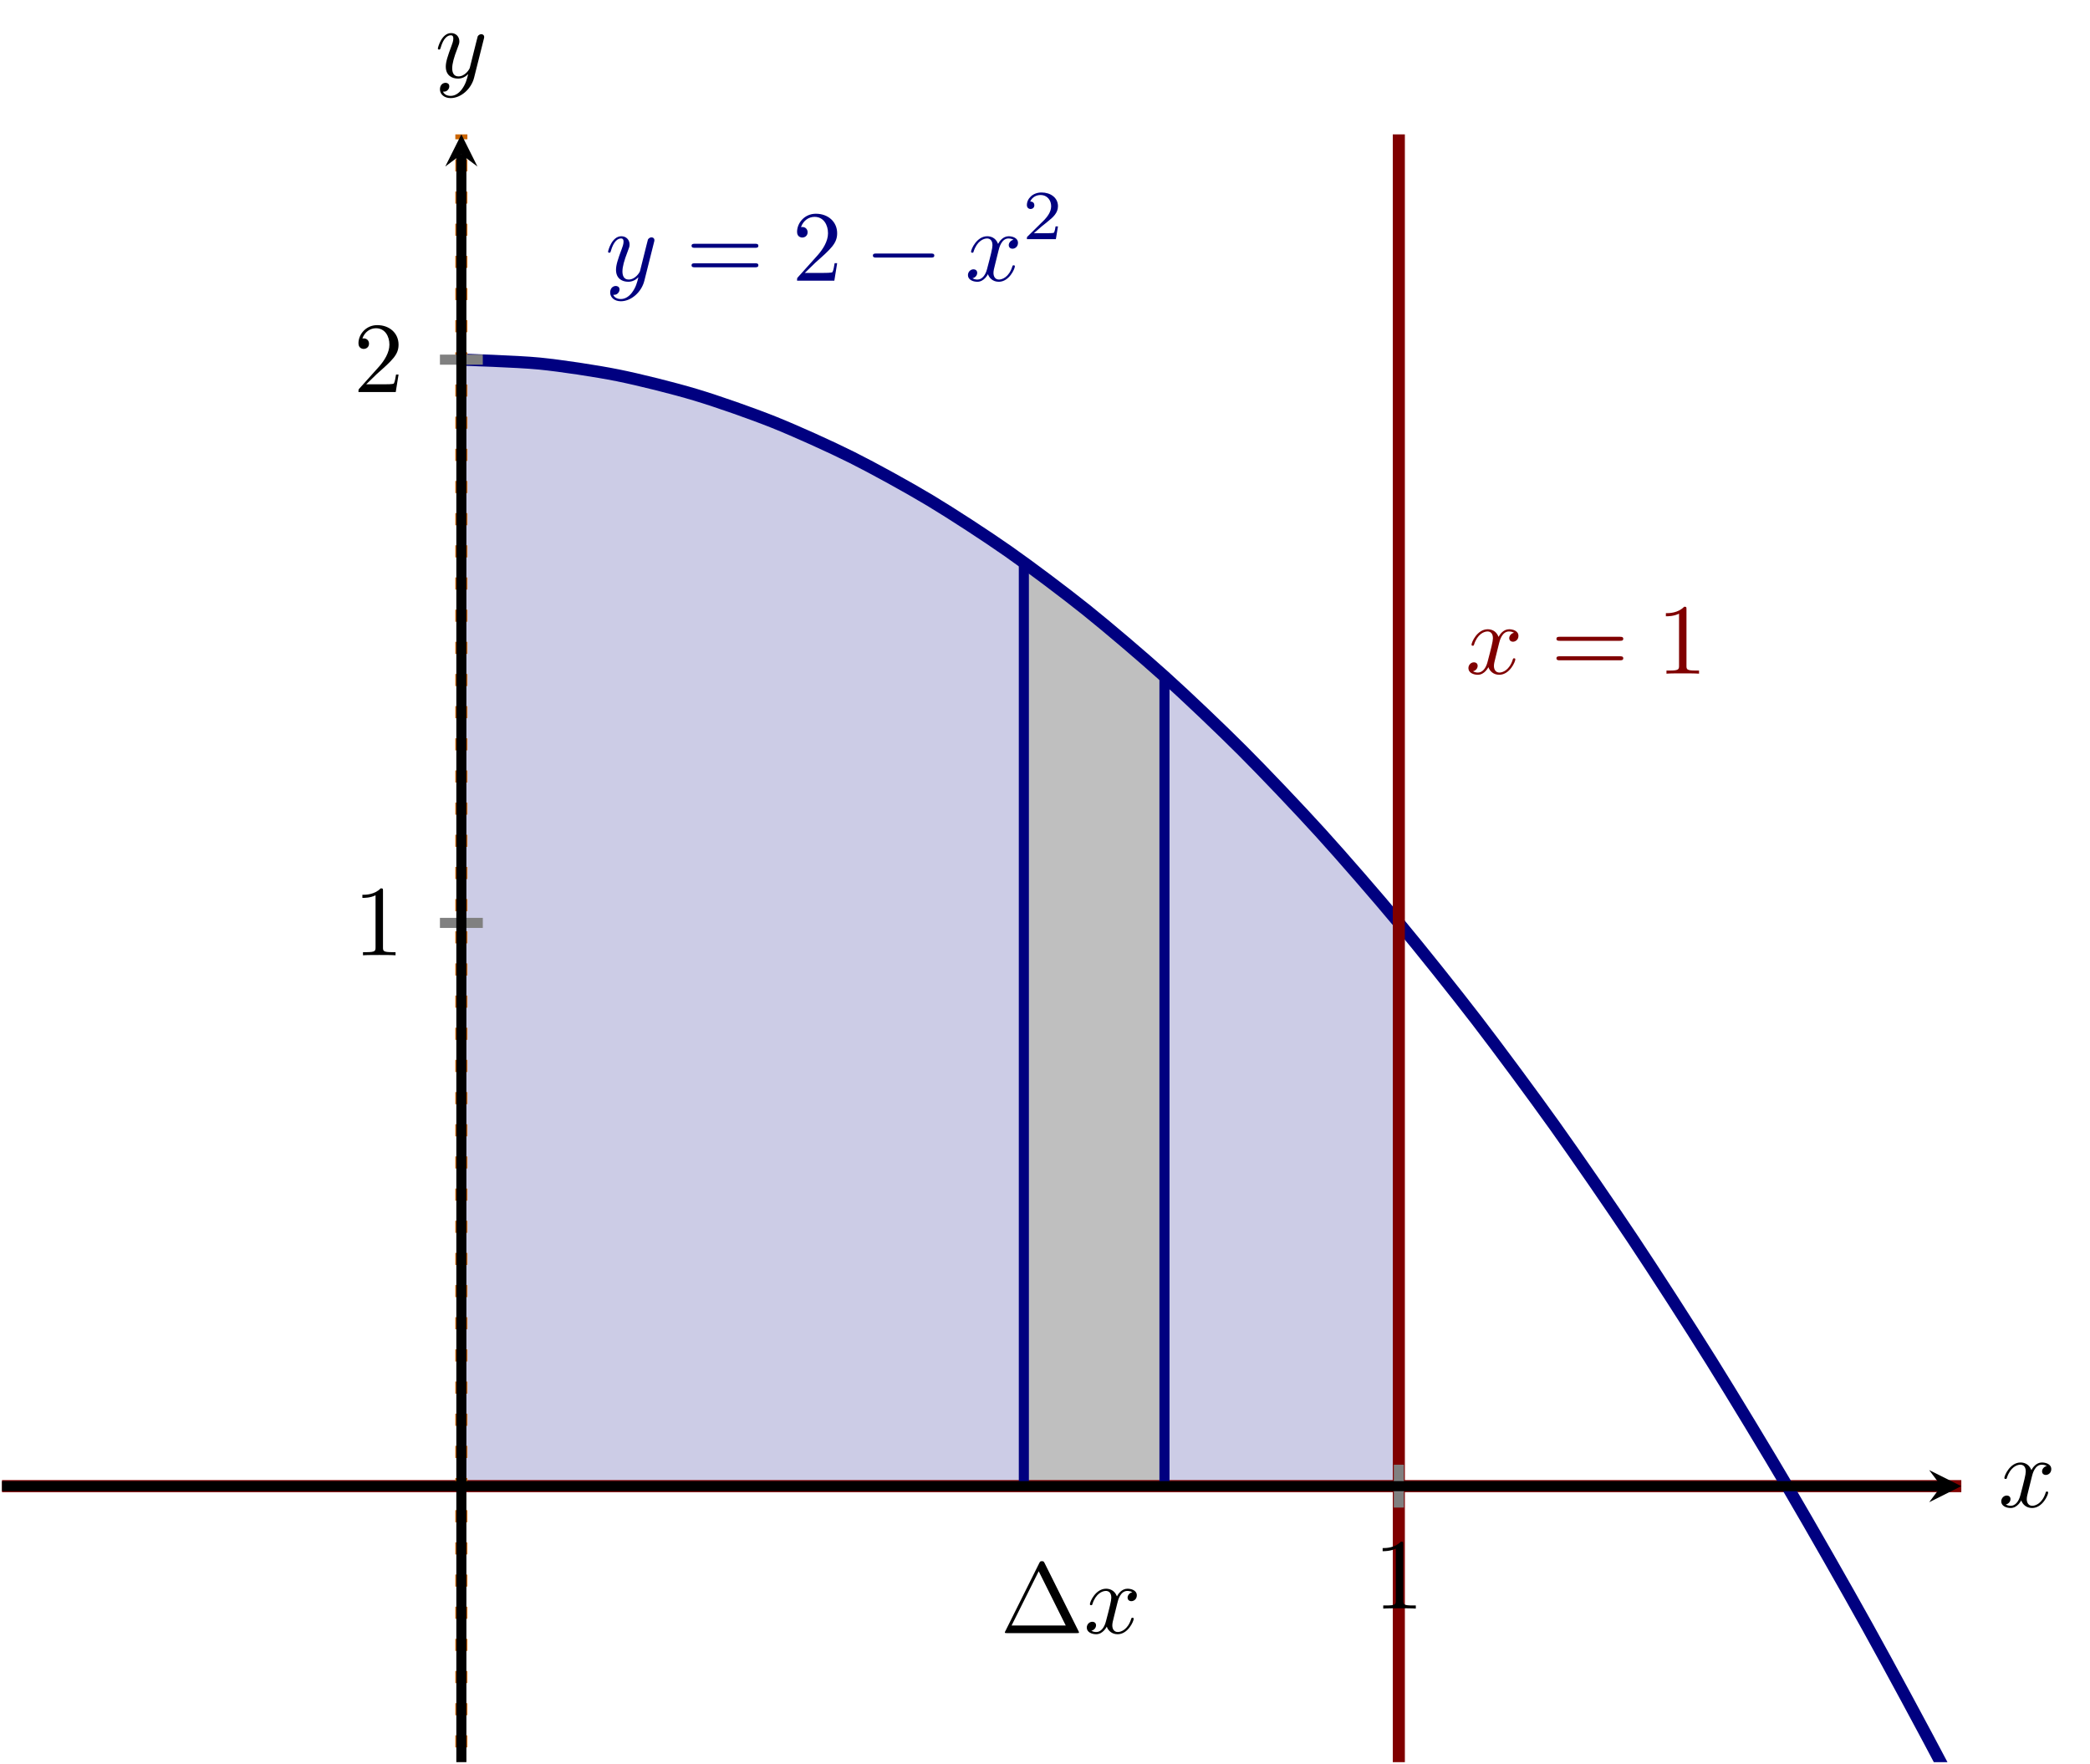 <?xml version="1.0" encoding="UTF-8" standalone="no"?>
<!DOCTYPE svg PUBLIC "-//W3C//DTD SVG 1.1//EN" "http://www.w3.org/Graphics/SVG/1.1/DTD/svg11.dtd">
<svg xmlns="http://www.w3.org/2000/svg" xmlns:xlink="http://www.w3.org/1999/xlink" version="1.1" width="207.232pt" height="174.918pt" viewBox="0 0 207.232 174.918">
<clipPath id="cp0">
<path transform="matrix(1,0,0,-1,.199,174.719)" d="M 0 0 L 194.274 0 L 194.274 161.397 L 0 161.397 Z "/>
</clipPath>
<g clip-path="url(#cp0)">
<path transform="matrix(1,0,0,-1,.199,174.719)" d="M 45.547 27.365 L 49.42 27.365 L 53.294 27.365 L 57.167 27.365 L 61.04 27.365 L 64.913 27.365 L 68.786 27.365 L 72.659 27.365 L 76.532 27.365 L 80.405 27.365 L 84.278 27.365 L 88.151 27.365 L 92.024 27.365 L 95.897 27.365 L 99.77 27.365 L 103.643 27.365 L 107.516 27.365 L 111.389 27.365 L 115.262 27.365 L 119.135 27.365 L 123.008 27.365 L 126.881 27.365 L 130.754 27.365 L 134.627 27.365 L 138.5 27.365 L 138.5 83.213 L 134.627 87.77 L 130.754 92.133 L 126.881 96.302 L 123.008 100.277 L 119.135 104.058 L 115.262 107.646 L 111.389 111.039 L 107.516 114.238 L 103.643 117.244 L 99.77 120.056 L 95.897 122.673 L 92.024 125.097 L 88.151 127.327 L 84.278 129.363 L 80.405 131.205 L 76.532 132.853 L 72.659 134.308 L 68.786 135.568 L 64.913 136.635 L 61.04 137.507 L 57.167 138.186 L 53.294 138.671 L 49.42 138.961 L 45.547 139.058 Z " fill="#cccce6"/>
</g>
<clipPath id="cp1">
<path transform="matrix(1,0,0,-1,.199,174.719)" d="M 0 0 L 194.274 0 L 194.274 161.397 L 0 161.397 Z "/>
</clipPath>
<g clip-path="url(#cp1)">
<path transform="matrix(1,0,0,-1,.199,174.719)" d="M 101.32 27.365 L 101.901 27.365 L 102.482 27.365 L 103.063 27.365 L 103.644 27.365 L 104.225 27.365 L 104.806 27.365 L 105.387 27.365 L 105.968 27.365 L 106.549 27.365 L 107.129 27.365 L 107.71 27.365 L 108.291 27.365 L 108.872 27.365 L 109.453 27.365 L 110.034 27.365 L 110.615 27.365 L 111.196 27.365 L 111.777 27.365 L 112.358 27.365 L 112.939 27.365 L 113.52 27.365 L 114.101 27.365 L 114.682 27.365 L 115.263 27.365 L 115.263 107.645 L 114.682 108.166 L 114.101 108.683 L 113.52 109.196 L 112.939 109.704 L 112.358 110.208 L 111.777 110.707 L 111.196 111.203 L 110.615 111.693 L 110.034 112.18 L 109.453 112.662 L 108.872 113.14 L 108.291 113.613 L 107.71 114.082 L 107.129 114.547 L 106.549 115.007 L 105.968 115.463 L 105.387 115.915 L 104.806 116.362 L 104.225 116.805 L 103.644 117.243 L 103.063 117.677 L 102.482 118.107 L 101.901 118.533 L 101.32 118.953 Z " fill="#bfbfbf"/>
</g>
<clipPath id="cp2">
<path transform="matrix(1,0,0,-1,.199,174.719)" d="M 0 0 L 194.274 0 L 194.274 161.397 L 0 161.397 Z "/>
</clipPath>
<g clip-path="url(#cp2)">
<path transform="matrix(1,0,0,-1,.199,174.719)" stroke-width="1.196" stroke-linecap="butt" stroke-miterlimit="10" stroke-linejoin="miter" fill="none" stroke="#800000" d="M -326.269 27.365 C -326.269 27.365 -303.882 27.365 -295.284 27.365 C -286.686 27.365 -272.897 27.365 -264.299 27.365 C -255.701 27.365 -241.913 27.365 -233.315 27.365 C -224.717 27.365 -210.928 27.365 -202.33 27.365 C -193.732 27.365 -179.944 27.365 -171.345 27.365 C -162.747 27.365 -148.959 27.365 -140.361 27.365 C -131.763 27.365 -117.974 27.365 -109.376 27.365 C -100.778 27.365 -86.99 27.365 -78.391 27.365 C -69.793 27.365 -56.005 27.365 -47.407 27.365 C -38.809 27.365 -25.02 27.365 -16.422 27.365 C -7.824 27.365 5.964 27.365 14.562 27.365 C 23.161 27.365 36.949 27.365 45.547 27.365 C 54.145 27.365 67.934 27.365 76.532 27.365 C 85.13 27.365 98.918 27.365 107.516 27.365 C 116.114 27.365 129.903 27.365 138.501 27.365 C 147.099 27.365 160.888 27.365 169.486 27.365 C 178.084 27.365 191.872 27.365 200.47 27.365 C 209.068 27.365 222.857 27.365 231.455 27.365 C 240.053 27.365 253.841 27.365 262.44 27.365 C 271.038 27.365 284.826 27.365 293.424 27.365 C 302.022 27.365 315.811 27.365 324.409 27.365 C 333.007 27.365 346.795 27.365 355.393 27.365 C 363.992 27.365 377.78 27.365 386.378 27.365 C 394.976 27.365 417.363 27.365 417.363 27.365 "/>
<path transform="matrix(1,0,0,-1,.199,174.719)" stroke-width="1.196" stroke-linecap="butt" stroke-miterlimit="10" stroke-linejoin="miter" fill="none" stroke="#000080" d="M 45.547 139.058 C 45.547 139.058 51.144 138.886 53.294 138.671 C 55.443 138.455 58.89 137.938 61.04 137.507 C 63.189 137.077 66.636 136.214 68.786 135.568 C 70.935 134.922 74.382 133.714 76.532 132.853 C 78.682 131.992 82.129 130.439 84.278 129.363 C 86.428 128.287 89.875 126.388 92.024 125.097 C 94.174 123.805 97.621 121.562 99.77 120.055 C 101.92 118.548 105.367 115.96 107.517 114.238 C 109.666 112.516 113.113 109.582 115.263 107.645 C 117.412 105.708 120.859 102.429 123.009 100.276 C 125.158 98.124 128.605 94.5 130.755 92.132 C 132.904 89.764 136.352 85.795 138.501 83.212 C 140.651 80.629 144.098 76.315 146.247 73.517 C 148.397 70.719 151.844 66.059 153.993 63.045 C 156.143 60.032 159.59 55.027 161.739 51.798 C 163.889 48.57 167.336 43.22 169.486 39.776 C 171.635 36.332 175.082 30.637 177.232 26.978 C 179.381 23.319 182.828 17.278 184.978 13.404 C 187.127 9.53 190.575 3.144 192.724 -.945 C 194.874 -5.035 198.321 -11.765 200.47 -16.07 C 202.62 -20.375 206.067 -27.451 208.216 -31.971 C 210.366 -36.491 213.813 -43.912 215.962 -48.647 C 218.112 -53.382 221.559 -61.149 223.709 -66.099 C 225.858 -71.049 231.455 -84.327 231.455 -84.327 "/>
<path transform="matrix(1,0,0,-1,.199,174.719)" stroke-width="1.196" stroke-linecap="butt" stroke-dasharray="1.196,1.993" stroke-miterlimit="10" stroke-linejoin="miter" fill="none" stroke="#cc6600" d="M 45.547 -531.103 L 45.547 585.832 "/>
<path transform="matrix(1,0,0,-1,.199,174.719)" stroke-width="1.196" stroke-linecap="butt" stroke-miterlimit="10" stroke-linejoin="miter" fill="none" stroke="#800000" d="M 138.501 -531.103 L 138.501 585.832 "/>
<symbol id="font_3_2">
<path d="M .457 .586 C .461 .6 .461 .602 .461 .609 C .461 .627 .447 .636 .432 .636 C .422 .636 .406 .63 .397 .615 C .395 .61 .387 .579 .383 .561 C .376 .535 .369 .508 .363 .481 L .318 .301 C .314 .286 .271 .216 .205 .216 C .154 .216 .143 .26 .143 .297 C .143 .343 .16 .405 .194 .493 C .21 .534 .214 .545 .214 .565 C .214 .61 .182 .647 .132 .647 C .037 .647 0 .502 0 .493 C 0 .483 .01 .483 .012 .483 C .022 .483 .023 .485 .028 .501 C .055 .595 .095 .625 .129 .625 C .137 .625 .154 .625 .154 .593 C .154 .568 .144 .542 .137 .523 C .097 .417 .079 .36 .079 .313 C .079 .224 .142 .194 .201 .194 C .24 .194 .274 .211 .302 .239 C .289 .187 .277 .138 .237 .085 C .211 .051 .173 .022 .127 .022 C .113 .022 .068 .025 .051 .064 C .067 .064 .08 .064 .094 .076 C .104 .085 .114 .098 .114 .117 C .114 .148 .087 .152 .077 .152 C .054 .152 .021 .136 .021 .087 C .021 .037 .065 0 .127 0 C .23 0 .333 .091 .361 .204 L .457 .586 Z "/>
</symbol>
<use xlink:href="#font_3_2" transform="matrix(9.963,0,0,-9.963,60.293,29.87)" fill="#000080"/>
<symbol id="font_4_4">
<path d="M .631 .194 C .646 .194 .665 .194 .665 .214 C .665 .234 .646 .234 .632 .234 L .033 .234 C .019 .234 0 .234 0 .214 C 0 .194 .019 .194 .034 .194 L .631 .194 M .632 0 C .646 0 .665 0 .665 .02 C .665 .04 .646 .04 .631 .04 L .034 .04 C .019 .04 0 .04 0 .02 C 0 0 .019 0 .033 0 L .632 0 Z "/>
</symbol>
<symbol id="font_4_3">
<path d="M .077 .077 L .183 .18 C .339 .318 .399 .372 .399 .472 C .399 .586 .309 .666 .187 .666 C .074 .666 0 .574 0 .485 C 0 .429 .05 .429 .053 .429 C .07 .429 .105 .441 .105 .482 C .105 .508 .087 .534 .052 .534 C .044 .534 .042 .534 .039 .533 C .062 .598 .116 .635 .174 .635 C .265 .635 .308 .554 .308 .472 C .308 .392 .258 .313 .203 .251 L .011 .037 C 0 .026 0 .024 0 0 L .371 0 L .399 .174 L .374 .174 C .369 .144 .362 .1 .352 .085 C .345 .077 .279 .077 .257 .077 L .077 .077 Z "/>
</symbol>
<use xlink:href="#font_4_4" transform="matrix(9.963,0,0,-9.963,68.571,26.503)" fill="#000080"/>
<use xlink:href="#font_4_3" transform="matrix(9.963,0,0,-9.963,79.032,27.828)" fill="#000080"/>
<symbol id="font_5_1">
<path d="M .576 0 C .593 0 .611 0 .611 .02 C .611 .04 .593 .04 .576 .04 L .035 .04 C .018 .04 0 .04 0 .02 C 0 0 .018 0 .035 0 L .576 0 Z "/>
</symbol>
<use xlink:href="#font_5_1" transform="matrix(9.963,0,0,-9.963,86.552,25.537)" fill="#000080"/>
<symbol id="font_3_1">
<path d="M .305 .313 C .311 .339 .334 .431 .404 .431 C .409 .431 .433 .431 .454 .418 C .426 .413 .406 .388 .406 .364 C .406 .348 .417 .329 .444 .329 C .466 .329 .498 .347 .498 .387 C .498 .439 .439 .453 .405 .453 C .347 .453 .312 .4 .3 .377 C .275 .443 .221 .453 .192 .453 C .088 .453 .031 .324 .031 .299 C .031 .289 .041 .289 .043 .289 C .051 .289 .054 .291 .056 .3 C .09 .406 .156 .431 .19 .431 C .209 .431 .244 .422 .244 .364 C .244 .333 .227 .266 .19 .126 C .174 .064 .139 .022 .095 .022 C .089 .022 .066 .022 .045 .035 C .07 .04 .092 .061 .092 .089 C .092 .116 .07 .124 .055 .124 C .025 .124 0 .098 0 .066 C 0 .02 .05 0 .094 0 C .16 0 .196 .07 .199 .076 C .211 .039 .247 0 .307 0 C .41 0 .467 .129 .467 .154 C .467 .164 .458 .164 .455 .164 C .446 .164 .444 .16 .442 .153 C .409 .046 .341 .022 .309 .022 C .27 .022 .254 .054 .254 .088 C .254 .11 .26 .132 .271 .176 L .305 .313 Z "/>
</symbol>
<use xlink:href="#font_3_1" transform="matrix(9.963,0,0,-9.963,95.976,27.938)" fill="#000080"/>
<symbol id="font_6_1">
<path d="M .442 .182 L .408 .182 C .405 .16 .395 .101 .382 .091 C .374 .085 .297 .085 .283 .085 L .099 .085 C .204 .178 .239 .206 .299 .253 C .373 .312 .442 .374 .442 .469 C .442 .59 .336 .664 .208 .664 C .084 .664 0 .577 0 .485 C 0 .434 .043 .429 .053 .429 C .077 .429 .106 .446 .106 .482 C .106 .5 .099 .535 .047 .535 C .078 .606 .146 .628 .193 .628 C .293 .628 .345 .55 .345 .469 C .345 .382 .283 .313 .251 .277 L .01 .039 C 0 .03 0 .028 0 0 L .412 0 L .442 .182 Z "/>
</symbol>
<use xlink:href="#font_6_1" transform="matrix(6.974,0,0,-6.974,101.82,23.715)" fill="#000080"/>
<use xlink:href="#font_3_1" transform="matrix(9.963,0,0,-9.963,145.599,66.905)" fill="#800000"/>
<symbol id="font_4_2">
<path d="M .205 .64 C .205 .664 .205 .666 .182 .666 C .12 .602 .032 .602 0 .602 L 0 .571 C .02 .571 .079 .571 .131 .597 L .131 .079 C .131 .043 .128 .031 .038 .031 L .006 .031 L .006 0 C .041 .003 .128 .003 .168 .003 C .208 .003 .295 .003 .33 0 L .33 .031 L .298 .031 C .208 .031 .205 .042 .205 .079 L .205 .64 Z "/>
</symbol>
<use xlink:href="#font_4_4" transform="matrix(9.963,0,0,-9.963,154.329,65.47)" fill="#800000"/>
<use xlink:href="#font_4_2" transform="matrix(9.963,0,0,-9.963,165.178,66.795)" fill="#800000"/>
<path transform="matrix(1,0,0,-1,.199,174.719)" stroke-width="1" stroke-linecap="butt" stroke-miterlimit="10" stroke-linejoin="miter" fill="none" stroke="#000080" d="M 101.32 27.365 L 101.32 118.953 "/>
<path transform="matrix(1,0,0,-1,.199,174.719)" stroke-width="1" stroke-linecap="butt" stroke-miterlimit="10" stroke-linejoin="miter" fill="none" stroke="#000080" d="M 115.263 27.365 L 115.263 107.645 "/>
<symbol id="font_4_1">
<path d="M .395 .698 C .388 .711 .386 .716 .369 .716 C .352 .716 .35 .711 .343 .698 L .005 .02 C 0 .011 0 .009 0 .008 C 0 0 .006 0 .022 0 L .716 0 C .732 0 .738 0 .738 .008 C .738 .009 .738 .011 .733 .02 L .395 .698 M .337 .616 L .606 .076 L .067 .076 L .337 .616 Z "/>
</symbol>
<use xlink:href="#font_4_1" transform="matrix(9.963,0,0,-9.963,99.635,161.927)"/>
<use xlink:href="#font_3_1" transform="matrix(9.963,0,0,-9.963,107.759,162.037)"/>
</g>
<use xlink:href="#font_4_2" transform="matrix(9.963,0,0,-9.963,137.095,159.493)"/>
<use xlink:href="#font_4_2" transform="matrix(9.963,0,0,-9.963,35.932,94.718)"/>
<use xlink:href="#font_4_3" transform="matrix(9.963,0,0,-9.963,35.543,38.872)"/>
<use xlink:href="#font_3_1" transform="matrix(9.963,0,0,-9.963,198.432,149.521)"/>
<use xlink:href="#font_3_2" transform="matrix(9.963,0,0,-9.963,43.414,9.726)"/>
<path transform="matrix(1,0,0,-1,.199,174.719)" stroke-width="1" stroke-linecap="butt" stroke-miterlimit="10" stroke-linejoin="miter" fill="none" stroke="#808080" d="M 138.501 25.24 L 138.501 29.49 "/>
<path transform="matrix(1,0,0,-1,.199,174.719)" stroke-width="1" stroke-linecap="butt" stroke-miterlimit="10" stroke-linejoin="miter" fill="none" stroke="#808080" d="M 43.422 83.212 L 47.673 83.212 M 43.422 139.058 L 47.673 139.058 "/>
<path transform="matrix(1,0,0,-1,.199,174.719)" stroke-width="1" stroke-linecap="butt" stroke-miterlimit="10" stroke-linejoin="miter" fill="none" stroke="#000000" d="M 0 27.365 L 192.281 27.365 "/>
<path transform="matrix(1,0,0,-1,192.48,147.354)" d="M 1.993 0 L -1.196 1.594 L 0 0 L -1.196 -1.594 "/>
<path transform="matrix(1,0,0,-1,.199,174.719)" stroke-width="1" stroke-linecap="butt" stroke-miterlimit="10" stroke-linejoin="miter" fill="none" stroke="#000000" d="M 45.547 0 L 45.547 159.405 "/>
<path transform="matrix(0,-1,-1,-0,45.746,15.314)" d="M 1.993 0 L -1.196 1.594 L 0 0 L -1.196 -1.594 "/>
</svg>
